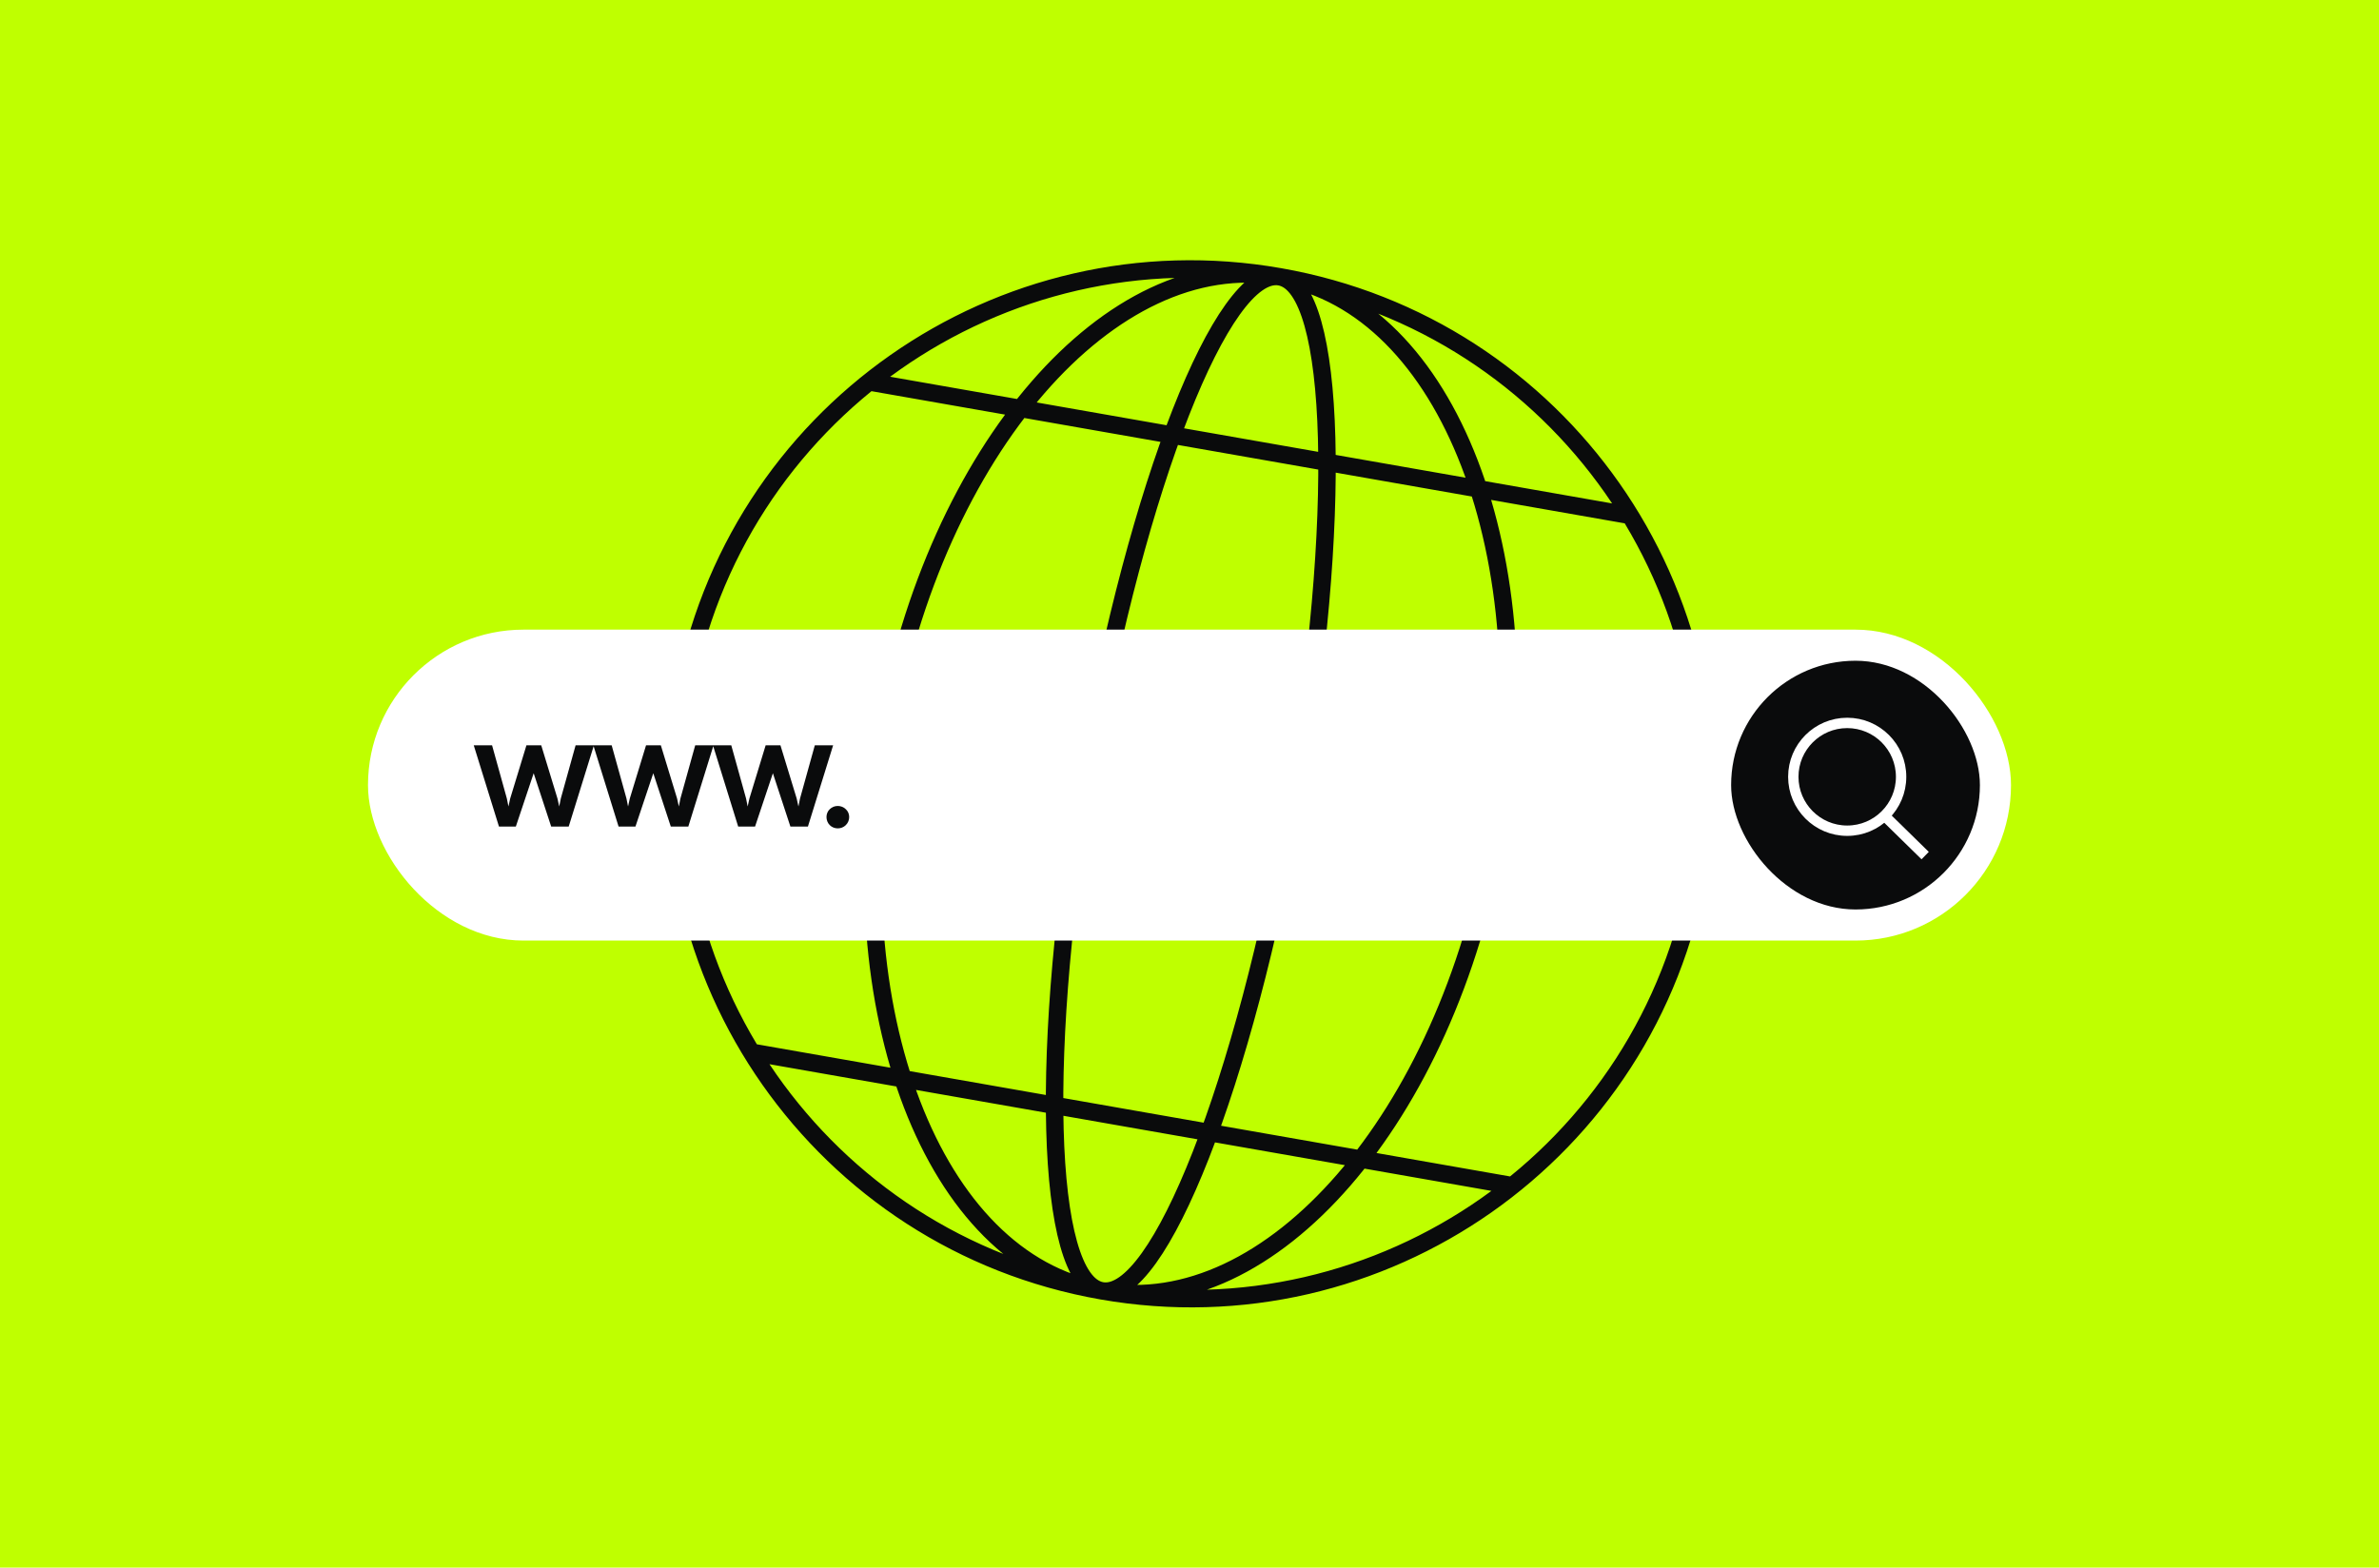 <?xml version="1.0" encoding="UTF-8"?> <svg xmlns="http://www.w3.org/2000/svg" width="918" height="605" viewBox="0 0 918 605" fill="none"><rect width="918" height="605" fill="#BFFF00"></rect><g clip-path="url(#clip0_330_962)"><path d="M655.172 336.839C636.207 444.907 533.227 517.139 425.159 498.174M655.172 336.839C674.137 228.772 601.905 125.791 493.838 106.826M655.172 336.839L263.825 268.161M425.159 498.174C317.091 479.209 244.86 376.228 263.825 268.161M425.159 498.174C490.183 509.585 558.269 431.23 577.234 323.162C596.199 215.094 558.862 118.238 493.838 106.826M425.159 498.174C360.135 486.763 322.797 389.906 341.763 281.838C360.728 173.771 428.814 95.415 493.838 106.826M425.159 498.174C447.139 502.031 480.331 417.552 499.296 309.484C518.262 201.417 515.818 110.684 493.838 106.826M425.159 498.174C403.179 494.317 400.735 403.583 419.7 295.516C438.666 187.448 471.858 102.969 493.838 106.826M263.825 268.161C282.79 160.093 385.77 87.861 493.838 106.826M336.271 147.547L628.953 198.911M290.044 406.089L583.555 457.598" stroke="#0A0B0C" stroke-width="6.734"></path></g><rect x="142" y="243" width="634" height="120" rx="60" fill="white"></rect><path d="M222.114 287.628H229.182L219.448 319H212.69L205.932 298.416L199.05 319H192.54L182.806 287.628H189.874L195.578 308.15L196.198 311.25L196.88 308.15L203.142 287.628H208.846L215.108 308.15L215.79 311.25L216.41 308.15L222.114 287.628ZM268.268 287.628H275.336L265.602 319H258.844L252.086 298.416L245.204 319H238.694L228.96 287.628H236.028L241.732 308.15L242.352 311.25L243.034 308.15L249.296 287.628H255L261.262 308.15L261.944 311.25L262.564 308.15L268.268 287.628ZM314.421 287.628H321.489L311.755 319H304.997L298.239 298.416L291.357 319H284.847L275.113 287.628H282.181L287.885 308.15L288.505 311.25L289.187 308.15L295.449 287.628H301.153L307.415 308.15L308.097 311.25L308.717 308.15L314.421 287.628ZM320.178 312.304C321.852 310.63 324.704 310.63 326.378 312.304C328.114 313.854 328.114 316.768 326.378 318.442C324.704 320.116 321.852 320.116 320.178 318.442C318.504 316.768 318.504 313.854 320.178 312.304Z" fill="#0A0B0C"></path><rect x="668" y="255" width="96" height="96" rx="48" fill="#0A0B0C"></rect><path d="M712.792 320.6C724.28 320.6 733.592 311.288 733.592 299.8C733.592 288.312 724.28 279 712.792 279C701.305 279 691.992 288.312 691.992 299.8C691.992 311.288 701.305 320.6 712.792 320.6Z" stroke="white" stroke-width="4"></path><path d="M742.875 330.2L727.195 314.84" stroke="white" stroke-width="4"></path><defs><clipPath id="clip0_330_962"><rect width="431" height="431" fill="white" transform="translate(284.492 52.994) rotate(9.954)"></rect></clipPath></defs></svg> 